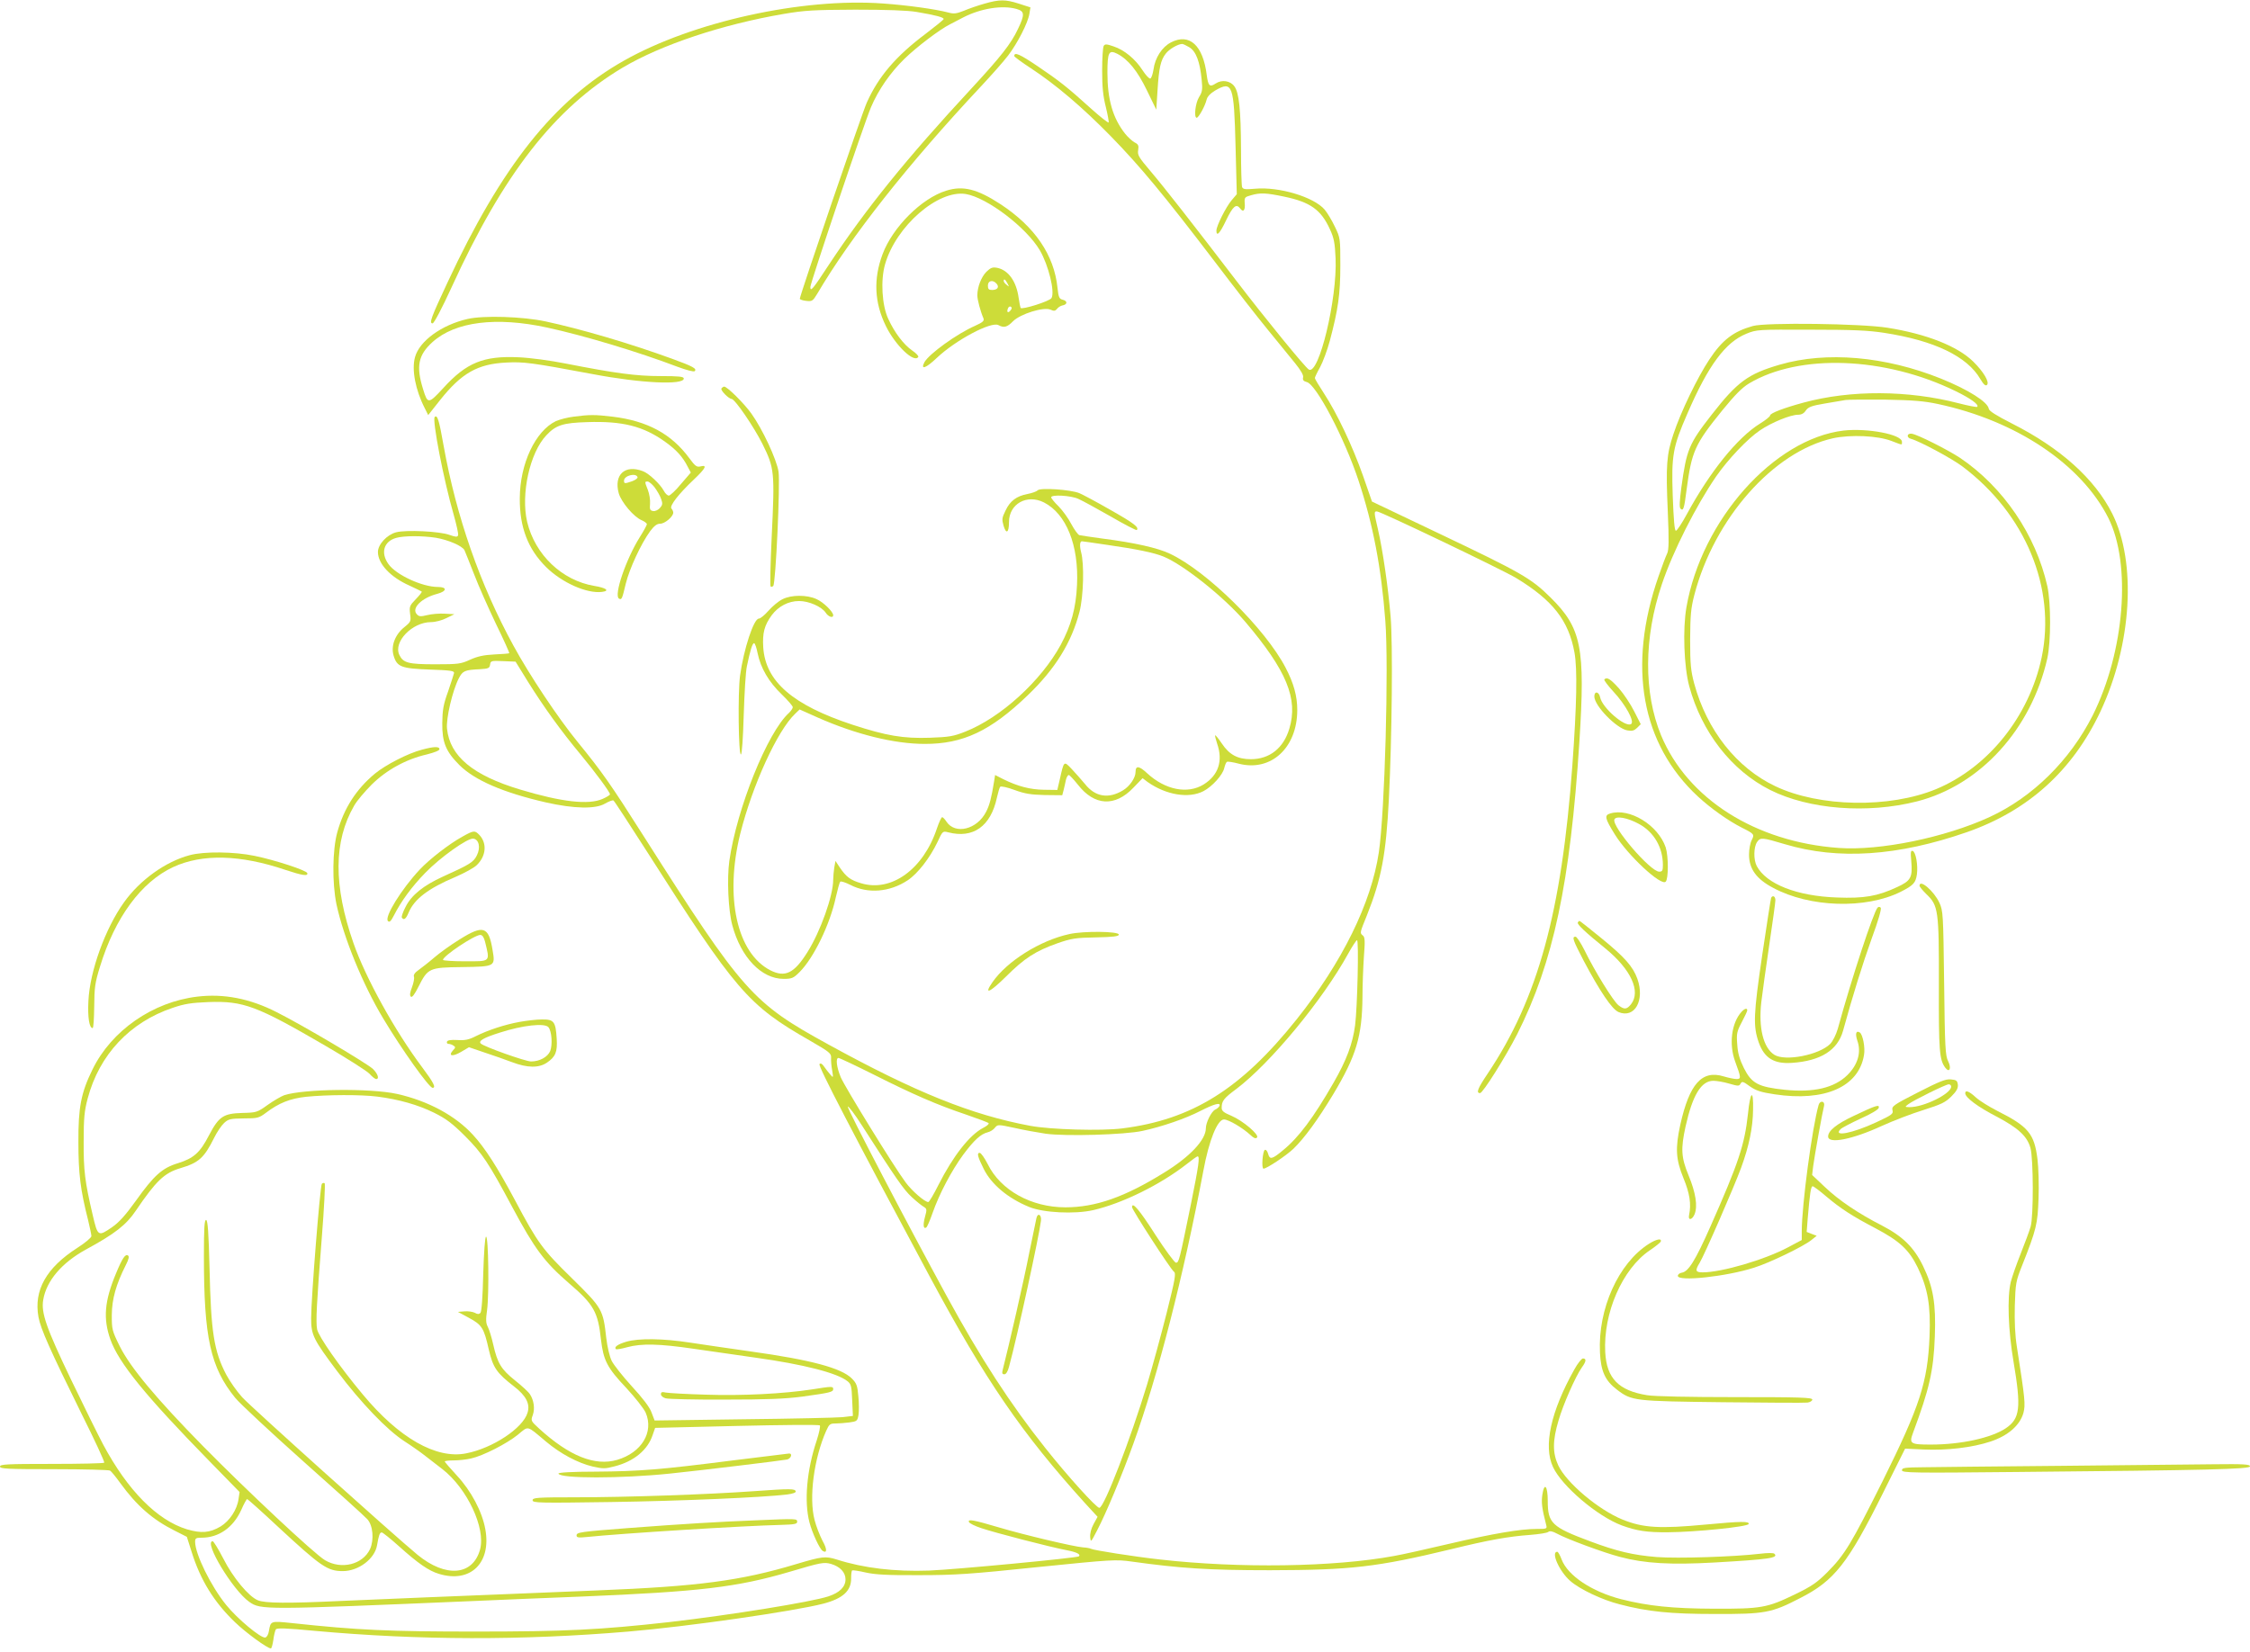 <?xml version="1.0" standalone="no"?>
<!DOCTYPE svg PUBLIC "-//W3C//DTD SVG 20010904//EN"
 "http://www.w3.org/TR/2001/REC-SVG-20010904/DTD/svg10.dtd">
<svg version="1.0" xmlns="http://www.w3.org/2000/svg"
 width="1280pt" height="940pt" viewBox="0 0 1280 940"
 preserveAspectRatio="xMidYMid meet">
<g transform="translate(0,940) scale(0.1,-0.1)"
fill="#cddc39" stroke="none">
<path d="M5600 9379 c-36 -10 -88 -28 -116 -40 -43 -17 -58 -19 -90 -10 -73
19 -229 41 -369 51 -460 34 -1086 -104 -1477 -326 -396 -224 -694 -599 -1003
-1263 -93 -199 -105 -231 -84 -231 8 0 53 85 107 203 295 647 588 1022 974
1252 219 130 566 246 918 306 117 20 171 23 405 24 179 0 297 -4 350 -13 106
-18 157 -31 153 -41 -2 -5 -48 -42 -103 -84 -168 -126 -268 -243 -334 -391
-26 -57 -381 -1098 -381 -1116 0 -4 16 -10 36 -12 34 -4 38 -1 63 40 189 322
516 737 933 1182 59 63 128 141 153 174 53 69 113 186 121 237 l6 37 -65 21
c-78 25 -110 25 -197 0z m183 -30 c46 -13 48 -31 8 -114 -40 -85 -97 -157
-266 -340 -368 -397 -600 -684 -810 -1002 -91 -139 -105 -156 -105 -126 0 23
307 934 345 1023 42 99 110 197 190 275 70 68 200 167 260 197 17 9 50 26 75
39 99 51 222 71 303 48z"/>
<path d="M6662 9159 c-51 -26 -91 -87 -100 -155 -4 -26 -12 -49 -18 -51 -6 -2
-26 19 -44 47 -41 64 -104 116 -165 136 -40 14 -49 14 -56 3 -5 -8 -9 -71 -9
-140 0 -94 5 -145 21 -208 11 -45 18 -85 16 -88 -3 -3 -48 32 -99 78 -138 125
-182 159 -306 243 -101 68 -132 82 -132 57 0 -4 42 -35 94 -69 142 -93 296
-224 456 -388 165 -169 302 -334 590 -712 110 -145 246 -320 303 -389 56 -69
125 -154 154 -189 34 -42 50 -70 46 -82 -3 -14 2 -21 21 -26 54 -13 216 -322
295 -562 82 -249 129 -493 152 -797 20 -258 -3 -1090 -37 -1317 -43 -289 -208
-625 -468 -951 -316 -396 -594 -570 -992 -620 -120 -15 -407 -7 -524 15 -332
62 -651 190 -1148 463 -432 237 -485 296 -1047 1180 -192 303 -241 372 -378
540 -112 137 -274 380 -366 549 -190 347 -325 735 -397 1136 -26 148 -36 180
-51 165 -15 -16 50 -355 108 -556 16 -57 28 -110 25 -117 -4 -11 -14 -10 -48
2 -56 21 -249 30 -305 15 -52 -14 -103 -69 -103 -112 0 -67 71 -143 179 -191
36 -17 68 -32 70 -34 3 -3 -13 -22 -34 -44 -35 -36 -37 -42 -32 -83 6 -42 4
-46 -32 -75 -54 -43 -78 -108 -62 -162 19 -65 44 -74 206 -80 117 -4 140 -7
138 -20 -2 -8 -17 -55 -34 -105 -27 -74 -32 -106 -33 -180 -1 -109 20 -161 98
-239 87 -86 248 -156 492 -212 159 -36 283 -39 337 -6 21 12 42 20 47 17 5 -3
91 -135 192 -293 504 -791 573 -872 925 -1073 111 -64 122 -73 121 -97 -1 -15
1 -47 6 -72 7 -44 7 -45 -11 -24 -10 11 -25 31 -35 45 -11 16 -19 21 -26 14
-10 -9 191 -395 625 -1205 320 -596 525 -895 887 -1295 l70 -76 -23 -42 c-14
-26 -21 -54 -19 -74 3 -31 4 -30 40 40 50 95 143 318 206 493 139 385 285 954
398 1553 32 173 80 291 117 291 26 0 107 -48 150 -88 19 -18 30 -23 38 -15 15
15 -80 96 -146 124 -43 18 -55 27 -55 45 0 39 11 54 84 108 194 147 491 506
636 770 23 42 46 76 50 76 11 0 2 -382 -11 -484 -14 -106 -49 -199 -122 -326
-114 -199 -199 -313 -289 -386 -61 -51 -75 -54 -84 -19 -4 14 -11 24 -18 22
-13 -4 -21 -107 -8 -107 18 0 129 74 170 113 63 61 139 165 227 311 131 219
164 329 166 555 0 64 4 166 8 226 7 89 6 112 -5 121 -19 15 -19 14 22 115 83
208 109 348 125 659 18 355 23 888 10 1042 -14 168 -45 379 -72 496 -23 98
-23 102 -6 102 21 0 714 -332 792 -379 208 -126 299 -242 332 -424 17 -93 13
-298 -12 -642 -61 -834 -196 -1327 -481 -1753 -58 -86 -68 -112 -44 -112 16 0
145 206 211 335 206 409 302 860 354 1665 34 536 12 646 -164 820 -111 110
-166 141 -634 364 l-382 182 -51 147 c-59 167 -147 354 -223 470 -28 43 -51
81 -51 86 0 4 13 32 30 62 16 30 41 97 55 149 48 181 60 266 60 430 0 153 0
156 -31 220 -17 36 -43 79 -58 97 -61 72 -260 132 -397 119 -56 -5 -68 -3 -73
10 -3 9 -6 104 -6 212 -1 229 -11 325 -38 361 -23 32 -71 39 -106 16 -34 -23
-43 -14 -51 48 -21 169 -98 240 -203 186z m104 -28 c38 -23 60 -82 70 -183 6
-57 4 -71 -15 -101 -21 -34 -30 -117 -13 -117 11 0 48 68 56 102 4 18 21 36
49 53 99 57 107 34 116 -320 l7 -270 -29 -34 c-33 -39 -87 -147 -87 -173 0
-37 20 -16 55 58 39 81 58 97 80 68 18 -25 30 -11 26 31 -2 31 0 34 36 44 53
15 84 14 189 -8 148 -31 209 -74 260 -186 23 -50 28 -77 32 -165 10 -230 -95
-666 -152 -633 -21 12 -251 294 -413 506 -254 332 -408 529 -487 622 -68 80
-76 93 -71 121 4 26 1 33 -21 44 -14 8 -38 30 -54 50 -69 88 -100 193 -100
346 0 117 8 132 56 108 62 -32 115 -97 169 -209 l53 -109 7 109 c8 130 18 173
47 210 19 25 68 54 93 55 6 0 24 -9 41 -19z m-4286 -2791 c70 -12 149 -46 162
-70 4 -8 28 -69 54 -135 25 -66 82 -194 125 -284 44 -90 78 -166 76 -168 -2
-2 -40 -5 -85 -7 -60 -3 -96 -11 -138 -30 -52 -24 -67 -26 -198 -26 -154 0
-182 8 -204 53 -36 74 73 187 180 187 24 0 63 10 88 23 l45 22 -55 3 c-30 2
-75 -2 -99 -8 -37 -9 -47 -9 -59 4 -34 34 26 94 116 117 55 15 57 39 3 39 -89
0 -238 69 -281 130 -46 64 -27 129 43 149 44 13 149 13 227 1z m524 -820 c92
-147 189 -281 298 -412 86 -104 168 -215 168 -228 0 -4 -19 -16 -42 -26 -79
-35 -232 -18 -468 53 -270 81 -401 190 -417 347 -6 57 31 216 67 286 22 43 34
48 120 52 49 3 55 6 58 26 3 22 7 23 74 20 l71 -3 71 -115z m1965 -2234 c226
-114 365 -174 526 -228 66 -23 124 -44 129 -49 4 -4 -9 -16 -31 -27 -77 -40
-171 -160 -254 -324 -27 -54 -53 -98 -58 -98 -20 0 -93 63 -129 112 -67 90
-344 540 -369 598 -24 58 -30 110 -13 110 6 0 95 -42 199 -94z m1969 -178 c-3
-7 -13 -17 -25 -22 -21 -10 -53 -73 -53 -106 0 -66 -90 -162 -238 -253 -224
-139 -390 -197 -561 -197 -194 0 -369 97 -442 246 -18 35 -38 64 -46 64 -17 0
-11 -23 23 -91 44 -89 139 -168 259 -217 81 -33 258 -42 364 -18 165 38 381
144 532 262 30 24 58 44 62 44 14 0 6 -53 -38 -272 -66 -322 -68 -333 -85
-333 -8 0 -61 72 -118 160 -90 141 -132 190 -132 156 0 -15 219 -353 238 -367
13 -9 8 -39 -41 -235 -31 -123 -81 -306 -111 -406 -95 -313 -245 -703 -272
-703 -17 0 -180 180 -307 340 -199 250 -369 512 -564 870 -222 407 -564 1061
-560 1073 2 6 40 -43 83 -111 193 -301 234 -360 280 -403 27 -25 58 -50 69
-56 18 -11 19 -15 7 -58 -12 -45 -9 -70 7 -60 5 2 21 39 36 82 38 109 109 243
175 333 62 83 99 117 139 127 14 3 33 15 41 26 16 19 17 19 111 -1 52 -12 131
-26 177 -33 113 -16 453 -6 552 16 111 24 245 70 330 114 79 40 114 49 108 29z"/>
<path d="M5896 2468 c-3 -13 -22 -104 -42 -203 -28 -145 -114 -520 -149 -657
-6 -22 -4 -28 9 -28 9 0 19 15 26 42 48 175 173 752 182 832 4 35 -19 47 -26
14z"/>
<path d="M5383 8315 c-140 -43 -305 -208 -362 -361 -53 -141 -47 -276 19 -410
54 -110 161 -212 184 -175 3 5 -12 21 -34 36 -49 34 -101 102 -137 181 -36 77
-44 220 -18 310 62 217 301 425 459 400 121 -20 345 -190 422 -321 49 -85 86
-235 66 -271 -10 -18 -169 -68 -176 -56 -2 4 -7 30 -11 57 -13 95 -59 158
-122 171 -27 5 -37 1 -62 -23 -29 -30 -51 -86 -51 -134 0 -24 17 -89 35 -131
5 -14 -4 -22 -48 -42 -103 -45 -262 -160 -288 -207 -24 -46 8 -35 71 25 107
101 308 208 350 186 31 -17 50 -12 83 22 42 42 175 83 213 66 20 -9 27 -8 37
4 6 9 21 18 31 20 29 5 30 25 3 32 -21 5 -25 13 -31 68 -19 187 -129 348 -324
476 -133 87 -214 107 -309 77z m348 -527 c11 -21 11 -22 -4 -9 -10 7 -17 17
-17 22 0 15 9 10 21 -13z m-61 -3 c16 -19 4 -35 -26 -35 -19 0 -24 5 -24 25 0
29 29 35 50 10z m79 -151 c-14 -18 -24 -11 -15 11 3 9 11 13 16 10 8 -5 7 -11
-1 -21z"/>
<path d="M2660 7585 c-146 -33 -274 -125 -299 -217 -20 -71 2 -187 56 -292
l19 -38 68 86 c122 153 213 205 376 213 99 5 141 0 493 -66 274 -52 517 -63
517 -25 0 11 -26 14 -132 14 -140 0 -257 16 -538 71 -91 18 -202 33 -270 36
-199 9 -296 -30 -428 -175 -85 -92 -89 -92 -115 -7 -41 131 -28 195 54 269
129 116 362 145 652 82 212 -46 520 -139 741 -223 51 -19 93 -30 98 -25 14 14
-9 27 -127 70 -244 89 -521 170 -721 213 -131 28 -353 35 -444 14z"/>
<path d="M9972 7545 c-111 -31 -174 -79 -248 -191 -67 -101 -163 -299 -204
-424 -39 -116 -44 -176 -32 -445 7 -161 6 -216 -4 -235 -7 -14 -29 -72 -49
-130 -178 -511 -98 -954 225 -1253 74 -68 171 -137 250 -177 70 -35 72 -38 55
-71 -8 -15 -15 -52 -15 -82 0 -81 42 -139 137 -189 208 -112 526 -122 725 -23
73 37 86 51 93 99 7 53 -6 128 -24 134 -11 4 -13 -7 -8 -58 8 -93 -2 -112 -81
-148 -111 -52 -188 -65 -342 -59 -229 8 -402 77 -456 179 -19 36 -18 108 2
137 19 27 28 26 159 -13 302 -90 641 -68 1035 69 348 122 600 349 759 686 179
381 207 849 67 1127 -100 198 -295 373 -570 512 -90 46 -130 71 -132 84 -6 39
-117 109 -273 172 -316 127 -651 156 -916 79 -181 -53 -241 -97 -387 -284
-131 -168 -143 -198 -173 -415 -10 -74 -12 -113 -5 -120 16 -16 21 -3 35 109
29 217 46 256 203 450 72 88 112 129 152 153 286 171 773 153 1176 -44 86 -42
134 -77 122 -89 -3 -3 -50 6 -104 20 -288 75 -615 77 -884 4 -111 -30 -190
-60 -190 -73 0 -6 -26 -27 -57 -46 -128 -79 -285 -273 -418 -518 -27 -50 -55
-92 -61 -92 -8 0 -13 64 -18 198 -8 231 0 278 84 470 118 273 216 405 335 453
59 24 65 24 365 23 241 0 329 -4 419 -18 286 -44 472 -134 547 -263 19 -32 30
-41 38 -33 15 15 -19 74 -78 132 -89 88 -267 158 -488 193 -148 24 -691 31
-766 10z m1053 -444 c445 -95 814 -342 969 -648 132 -263 93 -760 -89 -1124
-129 -255 -340 -464 -586 -578 -254 -117 -625 -193 -859 -176 -473 34 -859
279 -1010 640 -100 243 -99 556 4 860 63 188 194 446 309 614 69 99 178 214
249 262 66 45 174 89 217 89 19 0 34 8 44 24 14 20 32 27 109 40 51 9 104 18
118 20 14 2 115 3 225 2 159 -3 221 -8 300 -25z"/>
<path d="M10488 6950 c-396 -47 -808 -509 -894 -1005 -22 -125 -14 -340 16
-450 71 -262 241 -480 460 -590 221 -111 554 -137 836 -65 360 92 650 411 741
814 21 95 21 316 0 411 -66 292 -251 564 -497 730 -70 46 -240 132 -274 137
-28 4 -32 -22 -5 -29 47 -12 235 -113 294 -158 358 -270 532 -691 450 -1085
-71 -336 -303 -626 -600 -750 -266 -110 -664 -103 -915 16 -220 104 -390 319
-462 585 -19 72 -23 108 -23 249 1 140 4 178 24 255 114 436 450 815 788 891
101 22 255 15 333 -15 66 -25 60 -25 60 -5 0 42 -196 79 -332 64z"/>
<path d="M4104 7189 c-6 -10 41 -58 58 -59 19 -1 125 -156 175 -255 69 -140
71 -157 53 -532 -7 -150 -10 -277 -6 -280 3 -4 10 -2 15 3 14 14 40 581 30
650 -11 70 -90 240 -154 330 -42 59 -138 154 -155 154 -5 0 -12 -5 -16 -11z"/>
<path d="M3263 7029 c-34 -4 -79 -16 -100 -25 -117 -56 -205 -242 -206 -439
-1 -165 46 -289 150 -392 90 -89 232 -152 318 -141 46 6 24 23 -44 34 -184 31
-337 177 -382 364 -37 158 15 394 109 493 54 58 95 71 232 75 201 7 320 -23
444 -112 63 -45 100 -85 129 -143 l17 -32 -56 -65 c-30 -37 -62 -66 -69 -66
-8 0 -21 12 -29 28 -20 37 -85 99 -119 111 -102 39 -166 -20 -137 -126 15 -51
85 -134 130 -153 16 -7 30 -17 30 -23 0 -5 -18 -38 -40 -73 -78 -124 -149
-331 -119 -350 16 -9 18 -3 39 85 21 85 86 226 139 299 23 30 38 42 57 42 26
0 74 40 74 63 0 7 -5 18 -10 23 -14 14 42 85 129 167 66 63 76 83 36 73 -21
-5 -30 1 -63 46 -102 139 -239 213 -437 237 -100 12 -131 12 -222 0z m364
-344 c2 -6 -12 -16 -30 -23 -43 -15 -47 -15 -47 3 0 29 68 46 77 20z m97 -58
c14 -19 31 -48 37 -66 10 -27 8 -35 -7 -52 -10 -11 -27 -19 -38 -17 -18 3 -21
9 -18 42 2 21 -4 56 -12 77 -19 48 -19 49 -2 49 8 0 26 -15 40 -33z"/>
<path d="M5903 6610 c-6 -7 -32 -16 -58 -21 -62 -12 -99 -39 -125 -95 -20 -40
-21 -50 -11 -85 15 -51 31 -41 31 20 0 104 102 161 199 112 127 -65 199 -244
188 -470 -6 -131 -33 -229 -93 -341 -112 -205 -340 -413 -542 -493 -68 -27
-92 -31 -202 -35 -152 -5 -247 11 -440 74 -340 112 -495 246 -508 440 -5 82 6
125 48 183 38 51 95 81 156 81 56 0 128 -32 151 -66 15 -24 43 -33 43 -15 0
20 -56 75 -95 92 -54 25 -144 25 -194 -1 -21 -10 -57 -40 -79 -65 -22 -25 -46
-45 -55 -45 -29 0 -86 -173 -107 -325 -13 -98 -9 -451 5 -448 6 2 12 91 16
225 4 123 11 247 18 277 19 91 31 131 41 131 5 0 14 -26 20 -57 17 -84 64
-164 136 -233 35 -34 64 -67 64 -74 0 -7 -10 -21 -21 -32 -122 -109 -297 -543
-340 -843 -14 -102 -6 -281 17 -366 49 -183 166 -305 292 -305 47 0 56 4 91
39 80 80 173 271 206 426 10 44 21 84 25 88 4 4 29 -4 57 -18 100 -52 224 -42
327 26 57 38 126 127 169 217 29 63 30 64 61 56 142 -37 242 34 277 196 7 30
15 59 19 63 4 5 41 -3 81 -18 60 -22 93 -27 173 -29 l99 -1 8 30 c4 17 10 42
13 58 4 15 11 27 16 27 5 0 28 -25 52 -55 94 -121 211 -127 315 -18 l53 55 29
-22 c105 -74 234 -95 317 -52 50 26 111 93 119 133 4 16 10 31 15 34 4 3 36
-2 69 -11 182 -46 331 91 331 306 0 79 -20 152 -66 240 -116 223 -448 550
-658 649 -68 33 -202 63 -381 86 -66 9 -127 18 -135 20 -8 3 -28 31 -45 62
-16 32 -49 77 -72 101 -24 23 -43 47 -43 52 0 17 112 11 155 -9 23 -10 105
-55 184 -100 79 -46 145 -80 148 -77 15 15 -18 40 -149 114 -78 45 -159 88
-178 96 -49 20 -221 32 -237 16z m399 -311 c161 -23 264 -44 317 -66 115 -47
346 -232 465 -371 235 -277 302 -438 251 -608 -33 -111 -112 -174 -219 -174
-75 0 -122 25 -165 89 -19 28 -36 49 -38 47 -2 -2 3 -23 11 -47 35 -99 7 -181
-77 -233 -91 -56 -218 -31 -321 64 -46 43 -66 45 -66 7 0 -33 -33 -81 -71
-104 -82 -50 -158 -38 -216 35 -21 25 -56 65 -77 87 -44 46 -43 47 -67 -60
l-14 -60 -76 1 c-79 1 -150 20 -231 60 l-47 24 -6 -38 c-15 -93 -26 -135 -45
-171 -51 -101 -176 -132 -226 -56 -9 14 -20 25 -24 25 -5 0 -18 -29 -30 -64
-77 -232 -259 -364 -431 -312 -61 18 -84 35 -121 89 l-25 38 -7 -38 c-3 -21
-6 -52 -6 -69 0 -90 -72 -293 -146 -411 -76 -122 -128 -147 -212 -104 -190 98
-260 417 -171 776 69 276 212 589 313 684 l25 24 103 -46 c217 -96 436 -150
608 -150 218 -1 376 74 586 276 157 150 250 301 295 475 23 88 28 273 9 341
-9 36 -7 61 5 61 2 0 68 -9 147 -21z"/>
<path d="M9127 5534 c-4 -4 20 -35 52 -70 69 -74 122 -171 100 -184 -33 -21
-164 92 -176 152 -7 34 -33 37 -33 5 0 -53 125 -181 187 -193 28 -5 39 -2 56
14 l21 21 -37 73 c-20 40 -59 99 -87 131 -49 54 -68 66 -83 51z"/>
<path d="M2400 5134 c-78 -20 -206 -86 -267 -136 -107 -89 -176 -197 -214
-333 -28 -101 -30 -288 -5 -410 41 -190 148 -454 267 -652 104 -174 260 -393
280 -393 21 0 5 31 -58 115 -156 208 -323 510 -392 708 -115 329 -113 581 4
783 15 27 61 81 100 120 84 83 195 144 313 171 43 11 72 22 72 30 0 16 -30 16
-100 -3z"/>
<path d="M9160 4771 c-34 -10 -30 -28 26 -118 74 -120 264 -297 290 -270 16
16 16 145 0 195 -43 127 -206 227 -316 193z m163 -59 c86 -46 137 -134 137
-234 0 -32 -3 -38 -21 -38 -50 0 -270 256 -255 297 9 22 75 10 139 -25z"/>
<path d="M2630 4639 c-73 -40 -187 -128 -242 -187 -104 -111 -203 -271 -181
-293 9 -9 17 -1 34 32 40 79 101 163 178 242 85 88 242 200 274 195 32 -5 42
-51 20 -95 -19 -39 -40 -52 -193 -121 -112 -51 -180 -106 -213 -173 -15 -28
-24 -56 -21 -60 11 -18 24 -8 39 29 32 76 112 137 266 202 51 22 106 52 121
67 53 51 60 123 16 171 -27 28 -32 28 -98 -9z"/>
<path d="M1080 4534 c-137 -36 -284 -141 -375 -269 -106 -148 -194 -391 -202
-560 -5 -94 5 -155 24 -155 5 0 8 55 9 123 1 108 4 134 33 227 85 279 235 482
416 566 166 77 382 71 639 -16 96 -32 130 -37 124 -18 -6 16 -183 74 -300 98
-115 24 -286 26 -368 4z"/>
<path d="M10920 4360 c0 -6 18 -27 39 -48 68 -65 72 -91 71 -519 -1 -374 3
-422 36 -468 24 -32 37 -5 17 36 -16 30 -19 78 -23 444 -5 396 -6 412 -27 458
-31 67 -113 137 -113 97z"/>
<path d="M10076 4292 c-2 -4 -25 -151 -51 -327 -50 -339 -52 -404 -20 -496 32
-90 87 -124 189 -117 164 11 260 72 291 183 54 197 111 380 163 525 37 100 57
169 51 175 -6 6 -12 6 -18 0 -23 -26 -145 -394 -226 -689 -10 -34 -28 -70 -43
-86 -63 -63 -256 -101 -318 -62 -63 40 -91 154 -74 301 6 50 26 195 45 323 19
128 35 243 35 255 0 22 -14 31 -24 15z"/>
<path d="M8976 4151 c-6 -10 42 -55 158 -149 144 -118 202 -243 145 -316 -25
-31 -38 -32 -72 -6 -29 23 -135 194 -193 313 -21 42 -44 77 -51 77 -22 0 -15
-19 47 -138 91 -172 161 -276 198 -291 92 -38 150 67 107 189 -25 70 -73 124
-203 230 -67 55 -124 100 -127 100 -2 0 -6 -4 -9 -9z"/>
<path d="M2614 4054 c-49 -30 -114 -77 -144 -103 -30 -26 -70 -57 -88 -70 -22
-15 -31 -29 -27 -39 3 -8 -2 -35 -11 -59 -12 -30 -14 -47 -7 -54 7 -7 21 11
44 57 53 105 61 109 247 111 191 3 190 3 174 98 -22 134 -53 144 -188 59z
m145 -11 c29 -119 35 -113 -115 -113 -68 0 -124 4 -124 8 0 22 178 141 212
142 12 0 20 -12 27 -37z"/>
<path d="M6084 4085 c-167 -36 -356 -155 -438 -274 -52 -75 -16 -60 77 32 105
105 169 146 294 190 78 27 102 31 218 33 98 2 130 6 130 16 0 19 -201 21 -281
3z"/>
<path d="M1123 3729 c-254 -30 -489 -193 -597 -415 -65 -132 -81 -216 -80
-414 0 -179 12 -273 55 -442 10 -42 19 -83 19 -92 0 -8 -35 -38 -79 -66 -178
-114 -250 -242 -222 -395 13 -68 63 -181 245 -550 74 -148 132 -273 129 -278
-2 -4 -137 -7 -299 -7 -255 0 -294 -2 -294 -15 0 -13 41 -15 308 -15 169 0
312 -4 318 -8 7 -4 33 -36 59 -72 93 -128 183 -207 309 -270 l69 -35 27 -85
c50 -161 128 -287 247 -401 61 -59 184 -149 204 -149 4 0 10 22 14 48 3 26 10
53 14 60 5 9 56 8 222 -8 594 -54 1183 -55 1784 -4 335 28 940 115 1110 159
110 29 158 73 157 144 0 22 2 43 6 45 4 2 39 -3 77 -12 55 -12 122 -16 305
-15 205 0 292 6 675 46 425 43 443 44 535 31 273 -38 435 -49 785 -49 459 1
605 17 1032 120 212 52 324 72 448 81 50 4 96 11 103 17 9 7 24 4 50 -10 54
-30 265 -108 357 -132 142 -38 291 -46 539 -32 313 18 366 26 340 50 -5 5 -40
5 -79 0 -153 -18 -472 -28 -590 -19 -135 11 -228 33 -380 90 -217 81 -240 103
-240 229 0 88 -20 109 -31 34 -6 -43 -2 -77 22 -170 6 -22 4 -23 -52 -23 -97
0 -252 -27 -497 -84 -128 -30 -270 -62 -317 -70 -341 -63 -879 -71 -1330 -20
-146 16 -380 53 -394 61 -4 3 -25 7 -45 8 -52 4 -335 71 -476 113 -149 44
-179 49 -173 32 2 -8 35 -24 72 -36 77 -26 389 -107 484 -125 57 -11 81 -23
70 -35 -10 -9 -702 -75 -853 -81 -195 -7 -372 14 -525 63 -65 20 -82 18 -230
-26 -316 -95 -557 -127 -1135 -150 -143 -6 -363 -15 -490 -20 -126 -5 -349
-14 -495 -20 -146 -6 -359 -15 -475 -20 -296 -14 -429 -13 -468 4 -52 21 -142
129 -197 238 -28 54 -55 98 -60 98 -54 0 115 -280 208 -345 66 -46 78 -46
1282 5 129 6 402 17 605 25 676 28 887 53 1187 141 178 53 195 56 235 45 52
-15 83 -48 83 -88 0 -43 -34 -76 -98 -97 -98 -32 -557 -106 -904 -146 -394
-44 -592 -54 -1103 -54 -490 0 -669 8 -1042 48 -124 13 -123 13 -133 -44 -3
-21 -12 -36 -21 -38 -25 -5 -160 108 -222 185 -87 107 -177 290 -177 360 0 20
5 23 36 23 98 0 180 57 226 157 15 35 31 63 34 63 3 0 84 -72 179 -161 241
-223 278 -249 365 -249 90 0 182 70 195 147 10 58 15 73 27 73 5 0 49 -35 97
-78 110 -99 171 -141 229 -158 178 -54 298 62 263 254 -18 101 -81 219 -162
306 -38 41 -69 77 -69 80 0 3 24 6 53 6 28 0 72 5 97 11 68 15 203 84 266 135
63 52 48 55 159 -38 83 -70 182 -123 267 -143 58 -13 71 -13 124 1 110 28 189
93 217 179 l14 40 464 11 c255 6 468 8 473 3 4 -4 -4 -43 -18 -86 -57 -170
-72 -347 -41 -466 16 -61 58 -151 75 -162 26 -16 26 10 -1 58 -15 29 -36 82
-45 118 -33 126 -4 349 66 507 17 38 22 42 53 42 19 0 55 3 79 6 43 6 46 8 52
43 3 20 3 68 -1 106 -5 60 -10 74 -37 101 -60 60 -233 106 -576 154 -118 17
-273 39 -343 50 -154 24 -294 26 -365 5 -49 -15 -70 -30 -58 -42 3 -3 32 2 64
11 81 22 182 20 379 -9 92 -13 249 -36 348 -50 280 -39 469 -88 527 -135 20
-16 23 -29 26 -108 l4 -89 -59 -7 c-32 -3 -286 -9 -564 -12 l-505 -7 -18 47
c-11 30 -51 82 -112 148 -52 57 -103 122 -114 144 -12 24 -25 80 -31 130 -18
162 -22 170 -194 339 -169 165 -196 202 -325 445 -101 189 -170 297 -239 372
-100 110 -257 194 -431 233 -152 34 -535 29 -643 -7 -17 -6 -60 -31 -94 -55
-60 -43 -64 -44 -145 -46 -107 -3 -133 -20 -189 -127 -51 -99 -87 -131 -177
-159 -89 -27 -136 -69 -240 -215 -56 -78 -94 -121 -133 -148 -81 -56 -83 -55
-112 70 -44 187 -52 252 -51 417 0 133 4 174 23 245 66 248 239 433 483 515
67 23 106 29 204 33 199 7 274 -21 664 -248 124 -72 237 -144 252 -160 15 -17
32 -30 38 -30 19 0 10 29 -18 57 -32 31 -403 251 -549 324 -151 77 -300 106
-450 88z m1024 -569 c123 -16 229 -46 323 -92 68 -34 103 -60 176 -133 97 -97
134 -152 269 -405 127 -237 182 -311 322 -432 141 -121 165 -163 182 -322 14
-117 35 -159 144 -274 49 -53 99 -116 110 -140 48 -111 -23 -228 -162 -269
-127 -37 -273 22 -444 178 -47 43 -48 45 -36 77 13 37 6 84 -16 118 -8 13 -46
48 -85 79 -79 63 -100 98 -124 204 -9 40 -23 86 -31 101 -11 21 -12 41 -4 96
12 90 8 420 -6 417 -6 -2 -12 -86 -16 -213 -3 -130 -9 -214 -16 -221 -8 -8
-17 -8 -32 1 -12 6 -39 10 -59 8 l-37 -3 63 -34 c74 -40 85 -57 113 -182 24
-102 45 -132 143 -208 69 -53 93 -100 77 -150 -26 -88 -199 -202 -349 -231
-170 -34 -382 87 -588 335 -132 158 -252 330 -260 371 -8 44 -3 143 27 526 13
164 20 301 16 305 -4 3 -11 2 -16 -3 -10 -10 -61 -652 -61 -765 0 -96 12 -120
150 -304 134 -178 281 -331 379 -395 42 -27 96 -65 121 -85 25 -19 68 -53 97
-75 141 -110 247 -336 214 -457 -41 -149 -195 -162 -356 -30 -140 116 -948
842 -997 896 -31 34 -72 93 -91 129 -70 134 -87 242 -95 606 -5 202 -10 270
-19 274 -10 3 -13 -43 -13 -207 0 -463 37 -631 178 -805 26 -32 200 -194 387
-361 187 -166 351 -314 364 -329 33 -35 40 -118 16 -171 -42 -88 -163 -118
-256 -63 -60 35 -446 397 -694 649 -267 272 -412 446 -473 567 -45 91 -46 97
-46 180 1 91 24 173 80 284 17 33 20 49 12 54 -15 10 -32 -15 -68 -102 -66
-158 -74 -257 -32 -376 48 -134 199 -320 566 -695 l169 -173 -6 -40 c-8 -60
-51 -125 -102 -156 -63 -37 -110 -40 -192 -16 -169 52 -336 220 -476 482 -25
47 -107 212 -182 368 -142 296 -172 382 -159 456 18 108 106 211 243 286 164
89 229 140 283 220 116 171 163 216 255 243 104 31 134 58 191 172 16 33 42
71 57 85 24 22 35 25 111 26 79 0 87 2 127 32 74 56 137 81 228 91 120 12 311
13 406 1z"/>
<path d="M9907 3642 c-57 -63 -72 -184 -36 -282 34 -92 35 -100 8 -100 -13 0
-46 7 -73 15 -124 38 -195 -42 -247 -275 -29 -134 -26 -196 18 -304 36 -87 45
-148 32 -210 -7 -32 17 -29 31 4 19 46 7 123 -34 222 -42 102 -45 150 -17 278
40 179 89 260 158 260 19 0 60 -7 90 -16 52 -15 57 -15 65 0 8 14 14 13 52
-15 36 -25 62 -34 142 -46 284 -43 478 42 508 223 8 43 -7 118 -24 129 -21 13
-27 -7 -14 -46 24 -67 3 -138 -57 -197 -75 -73 -192 -100 -357 -83 -150 16
-187 36 -231 123 -25 51 -35 85 -38 135 -5 62 -2 74 26 127 17 32 31 62 31 67
0 15 -16 10 -33 -9z"/>
<path d="M2955 3585 c-83 -15 -180 -47 -248 -81 -39 -20 -61 -25 -105 -22 -37
2 -56 -1 -59 -9 -3 -7 1 -13 9 -13 7 0 20 -4 28 -10 12 -7 12 -12 -4 -28 -28
-32 -1 -36 48 -7 l44 26 88 -30 c49 -16 120 -41 157 -55 87 -33 152 -34 198
-3 49 33 61 61 56 137 -6 98 -16 110 -85 109 -31 0 -88 -7 -127 -14z m165 -30
c19 -23 24 -100 10 -136 -15 -34 -60 -59 -109 -59 -31 0 -268 84 -286 102 -15
15 16 33 108 62 130 42 256 56 277 31z"/>
<path d="M10911 3184 c-139 -71 -150 -79 -145 -101 6 -21 -2 -27 -92 -69 -135
-63 -249 -85 -203 -39 8 8 60 35 114 60 58 26 101 51 103 61 5 21 -15 15 -143
-46 -96 -45 -145 -84 -145 -117 0 -44 138 -17 305 60 66 30 173 71 238 91 101
32 124 43 158 77 30 30 39 47 37 67 -3 23 -8 27 -40 30 -29 3 -66 -12 -187
-74z m189 33 c0 -41 -157 -118 -238 -117 -26 1 -26 1 -7 16 30 23 215 114 231
114 8 0 14 -6 14 -13z"/>
<path d="M11180 3179 c0 -24 72 -78 179 -133 123 -65 173 -111 192 -178 17
-61 18 -390 1 -448 -7 -25 -33 -94 -57 -155 -24 -60 -49 -132 -56 -160 -21
-88 -15 -273 16 -455 44 -261 37 -322 -44 -377 -82 -55 -255 -93 -426 -93
-118 0 -125 5 -102 67 93 250 117 353 124 549 7 185 -9 281 -67 400 -52 107
-116 169 -233 230 -135 69 -245 143 -326 220 l-72 68 6 50 c7 55 52 306 62
344 6 27 -23 32 -31 5 -37 -129 -96 -572 -96 -719 l0 -50 -77 -41 c-135 -72
-379 -143 -487 -143 -41 0 -44 10 -17 54 27 44 197 434 236 541 45 123 67 229
68 330 3 121 -16 107 -29 -23 -19 -176 -54 -281 -214 -642 -85 -192 -125 -257
-163 -262 -12 -2 -22 -10 -22 -18 0 -34 277 -4 435 47 87 27 281 121 325 157
l30 24 -29 11 -28 11 6 78 c12 142 18 182 28 182 5 0 40 -26 76 -57 83 -70
149 -113 281 -182 138 -73 191 -122 241 -224 57 -118 74 -216 67 -391 -11
-262 -54 -394 -267 -824 -179 -358 -215 -418 -314 -518 -60 -60 -89 -80 -186
-127 -157 -76 -191 -82 -460 -81 -235 1 -372 15 -527 54 -167 43 -304 134
-339 226 -9 24 -20 44 -25 44 -38 0 12 -112 74 -166 55 -48 182 -108 281 -133
161 -42 289 -55 541 -55 285 -1 323 6 485 90 195 99 272 196 473 600 l125 251
105 -5 c134 -6 277 11 380 45 100 33 168 92 188 163 12 47 10 75 -37 375 -11
68 -14 144 -12 235 4 128 6 140 42 230 81 205 88 235 93 380 3 74 0 175 -6
224 -18 145 -52 186 -229 275 -45 23 -100 57 -121 76 -39 36 -61 44 -61 24z"/>
<path d="M9380 2322 c-173 -110 -290 -370 -278 -618 5 -106 29 -160 96 -211
85 -65 98 -66 602 -72 250 -3 467 -4 483 -2 15 2 27 10 27 17 0 12 -71 14
-437 14 -259 0 -465 4 -503 11 -162 26 -230 96 -238 244 -12 223 97 474 253
580 33 22 61 45 63 50 6 21 -25 14 -68 -13z"/>
<path d="M8956 1607 c-134 -239 -177 -436 -121 -555 51 -109 252 -280 391
-332 85 -31 143 -40 263 -39 155 1 453 31 459 47 5 16 -42 16 -243 -3 -265
-25 -357 -19 -474 28 -138 56 -319 209 -366 308 -33 71 -33 141 1 255 26 91
97 252 133 303 25 34 27 51 6 51 -7 0 -30 -28 -49 -63z"/>
<path d="M4620 1494 c-163 -25 -399 -37 -605 -30 -110 3 -212 9 -227 12 -22 5
-28 3 -28 -10 0 -9 12 -19 28 -23 15 -4 167 -8 337 -7 236 0 341 4 440 17 159
22 175 26 175 43 0 16 -7 16 -120 -2z"/>
<path d="M4170 1090 c-415 -53 -530 -62 -780 -64 -137 0 -214 -5 -213 -11 7
-29 355 -29 635 0 183 19 636 74 666 80 23 6 32 36 10 34 -7 -1 -150 -18 -318
-39z"/>
<path d="M11725 1059 c-363 -3 -715 -7 -782 -8 -106 -1 -123 -3 -123 -17 0
-15 58 -16 648 -10 1093 10 1332 16 1332 32 0 12 -37 14 -207 12 -115 -1 -505
-5 -868 -9z"/>
<path d="M4292 915 c-264 -19 -731 -35 -1016 -35 -222 0 -246 -2 -246 -17 0
-15 34 -16 443 -10 399 6 865 26 1005 43 32 4 51 11 49 18 -5 15 -27 16 -235
1z"/>
<path d="M4300 749 c-205 -8 -409 -20 -725 -44 -274 -21 -295 -24 -295 -42 0
-12 10 -14 58 -9 191 20 890 64 1107 69 72 2 90 5 90 17 0 19 0 19 -235 9z"/>
</g>
</svg>
